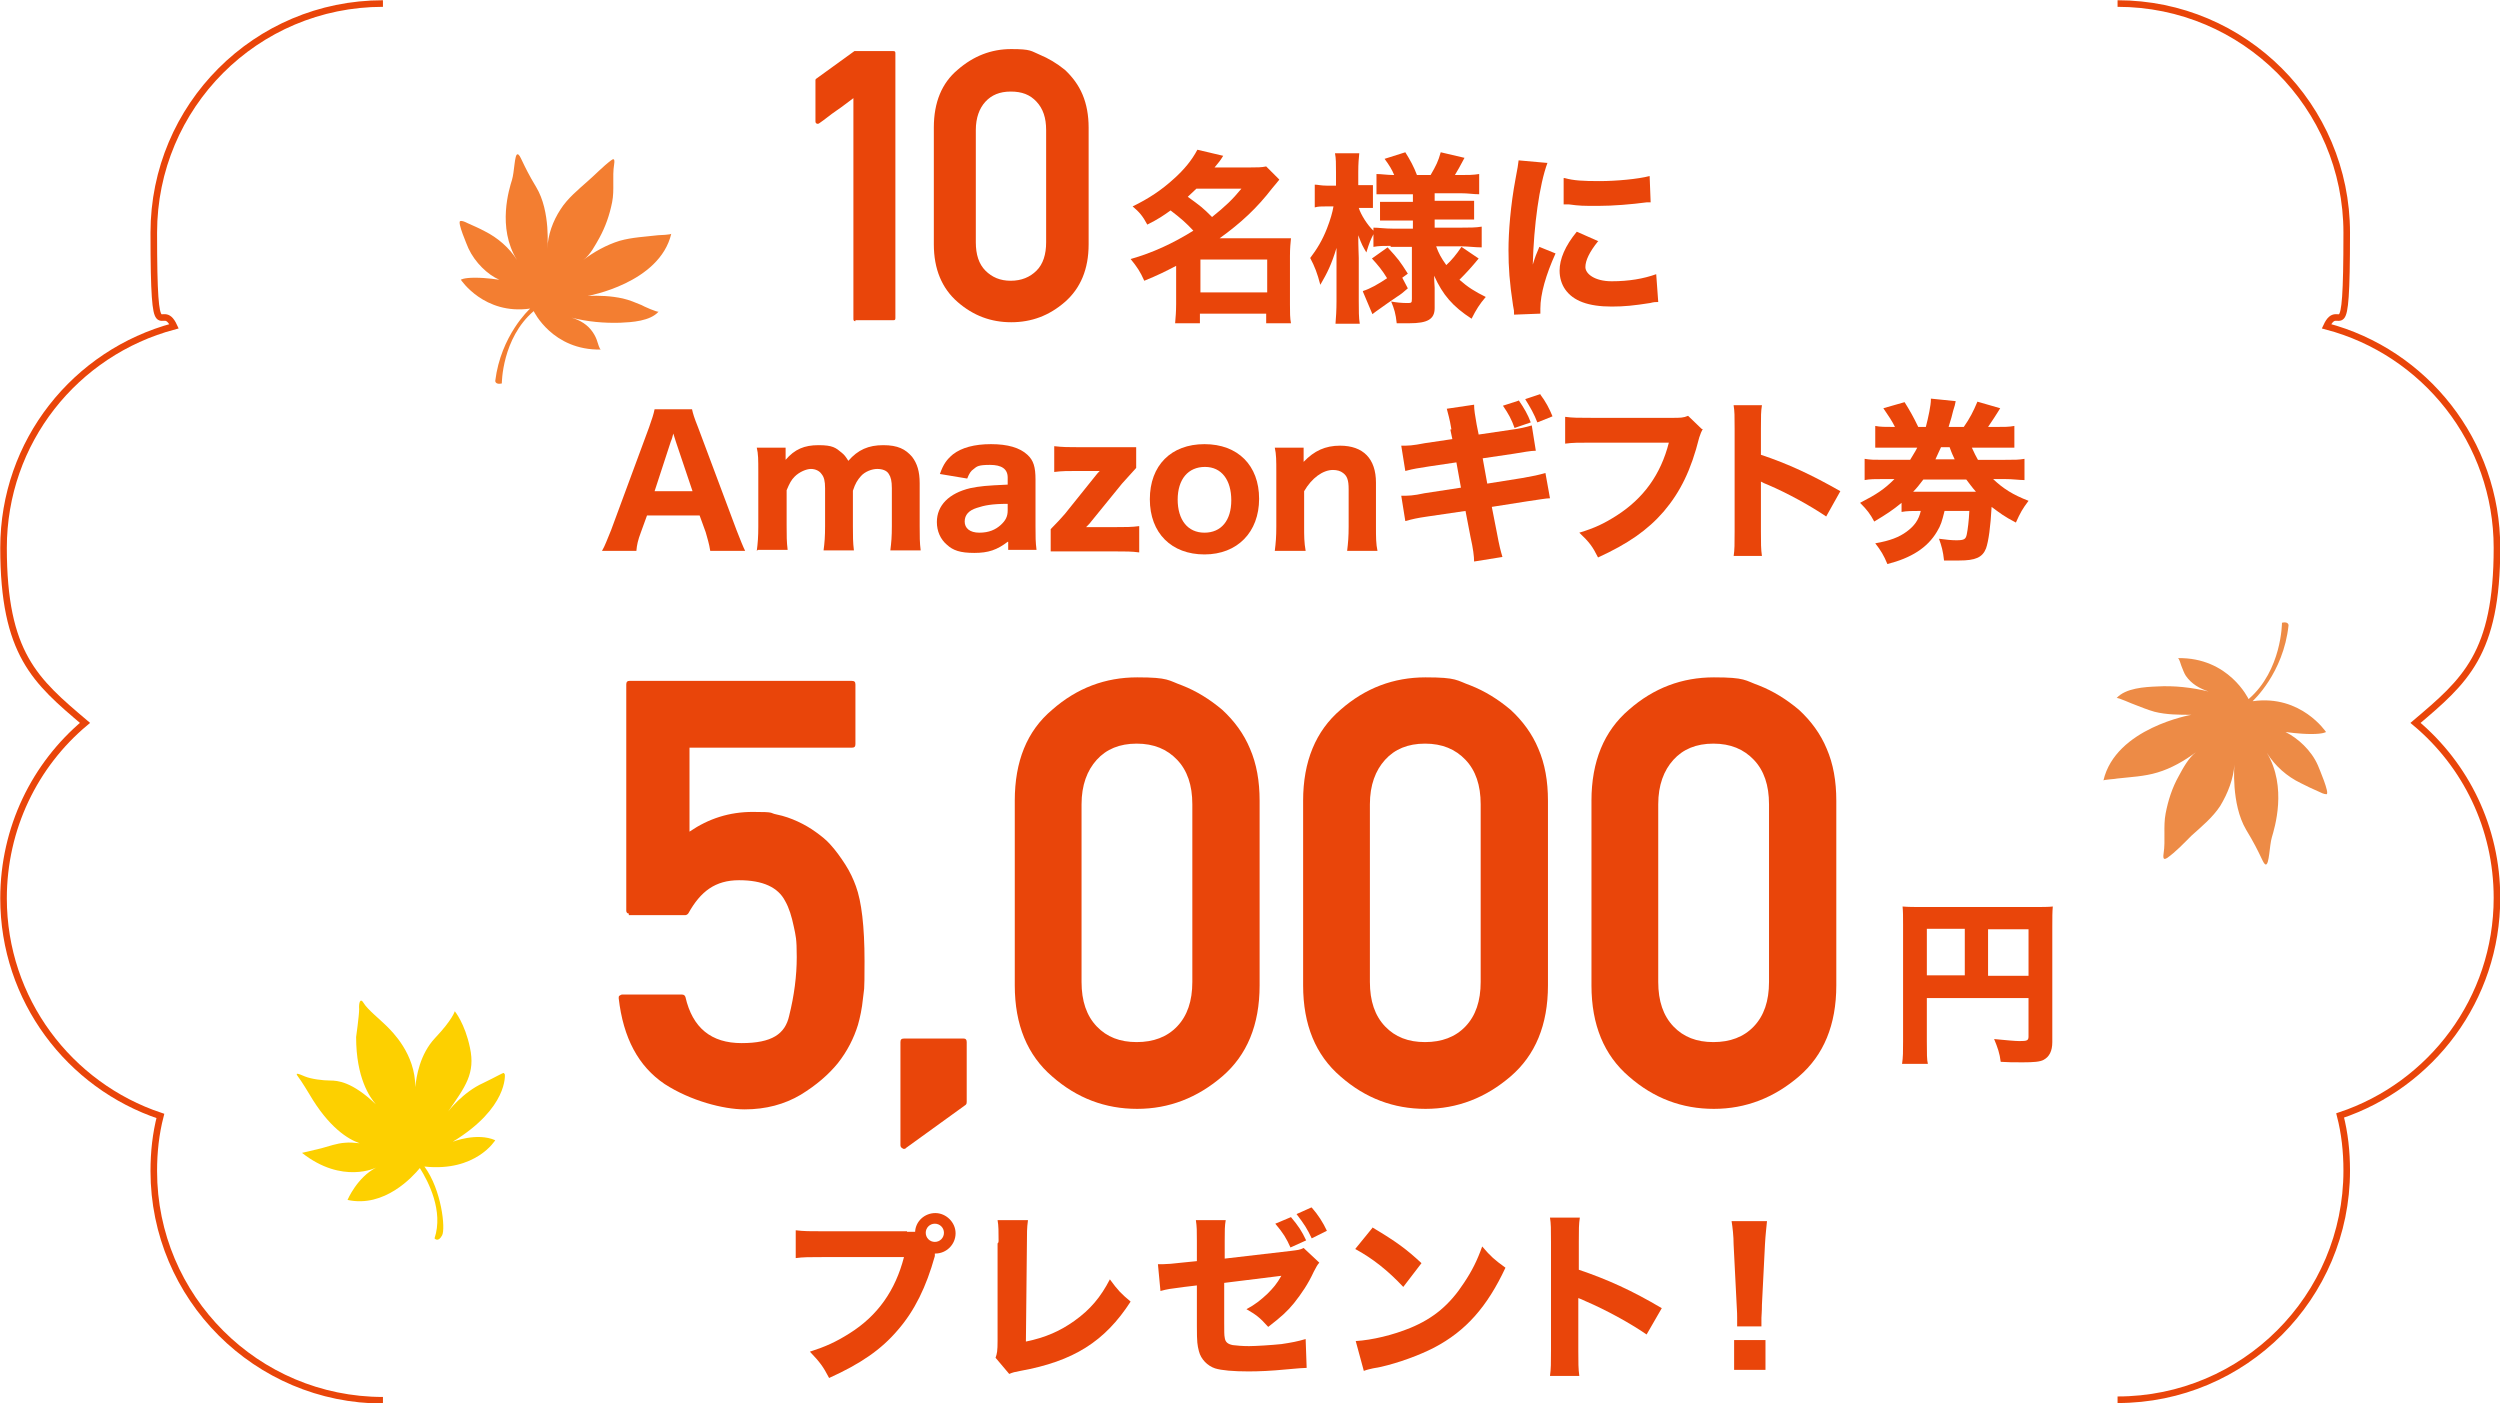 <?xml version="1.0" encoding="UTF-8"?>
<svg xmlns="http://www.w3.org/2000/svg" version="1.1" viewBox="0 0 494.2 277.4">
  <defs>
    <style>
      .cls-1 {
        fill: #f37e31;
      }

      .cls-2 {
        fill: #fdd000;
      }

      .cls-3 {
        fill: none;
        stroke: #e9450a;
        stroke-miterlimit: 10;
        stroke-width: 1.3px;
      }

      .cls-4 {
        fill: #ed8b46;
      }

      .cls-5 {
        fill: #e9450a;
      }
    </style>
  </defs>
  <!-- Generator: Adobe Illustrator 28.6.0, SVG Export Plug-In . SVG Version: 1.2.0 Build 709)  -->
  <g>
    <g id="_レイヤー_2">
      <g>
        <path class="cls-5" d="M140.4,108.9c-.2-1.4-.6-2.6-.9-3.7l-1.2-3.3h-10.4l-1.2,3.3c-.6,1.6-.8,2.5-.9,3.7h-6.8c.6-1,1-2.2,1.8-4.1l7.5-20.3c.6-1.7.9-2.6,1.1-3.6h7.4c.2.9.4,1.6,1.2,3.6l7.6,20.3c.7,1.8,1.3,3.3,1.7,4.1h-6.9ZM133.6,87.3c-.1-.3-.2-.7-.5-1.6-.2.7-.2.9-.5,1.6l-3.2,9.8h7.5l-3.3-9.8Z"/>
        <path class="cls-5" d="M149.6,108.9c.2-1.5.3-2.8.3-4.8v-10.8c0-2.4,0-3.6-.3-4.8h5.7v2.4c1.8-2.1,3.7-2.9,6.5-2.9s3.4.5,4.6,1.5c.5.4.8.8,1.3,1.6,1.9-2.2,4-3.1,6.9-3.1s4.4.8,5.7,2.3c1,1.3,1.5,2.9,1.5,5.2v8.5c0,2,0,3.3.2,4.8h-6c.2-1.6.3-2.7.3-4.8v-7.5c0-1.4-.2-2.2-.6-2.8-.4-.7-1.3-1-2.3-1s-2.4.5-3.2,1.4c-.7.8-1.1,1.4-1.6,2.9v7c0,2,0,3.2.2,4.8h-6c.2-1.5.3-2.7.3-4.8v-7.5c0-1.4-.2-2.2-.7-2.8-.4-.6-1.2-1-2.1-1s-2.3.6-3.2,1.5c-.7.7-1,1.3-1.6,2.7v7c0,2,0,3.2.2,4.8h-5.9l-.2.2h0Z"/>
        <path class="cls-5" d="M199.2,107.1c-2.1,1.6-3.8,2.2-6.6,2.2s-4.2-.5-5.4-1.6c-1.3-1.1-2-2.7-2-4.5,0-3.3,2.4-5.7,6.6-6.7,2-.4,3-.5,7.4-.7v-1.4c0-1.7-1.2-2.5-3.5-2.5s-2.6.3-3.2.8c-.6.4-.9.9-1.3,1.9l-5.4-.9c.7-2,1.4-2.9,2.6-3.9,1.7-1.3,4.2-2,7.5-2s5.7.7,7.2,2.1c1.2,1.1,1.6,2.4,1.6,4.9v9.3c0,2,0,3,.2,4.6h-5.6v-1.8h0v.2h-.1ZM199.2,99.6c-3.1,0-4.6.3-6.1.8-1.6.5-2.4,1.4-2.4,2.7s1,2.2,2.9,2.2,3.2-.6,4.2-1.5,1.4-1.7,1.4-2.9v-1.3h0Z"/>
        <path class="cls-5" d="M224.6,92.5c-1.1,1.2-2.1,2.3-2.8,3.1l-6.1,7.5c-.2.3-.7.8-1,1.1h5.7c2,0,3.4,0,4.8-.2v5.2c-1.5-.2-2.6-.2-4.9-.2h-12.6v-4.4c1.3-1.3,2-2.1,2.8-3l6.1-7.6c.3-.4.5-.6.8-.9h-4.2c-2.1,0-3.3,0-4.8.2v-5.1c1.7.2,2.9.2,4.8.2h11.4v4.1h0Z"/>
        <path class="cls-5" d="M227.3,98.7c0-6.7,4.2-10.9,10.8-10.9s10.8,4.2,10.8,10.8-4.3,11-10.8,11-10.8-4.2-10.8-10.9ZM232.8,98.7c0,4.1,2,6.6,5.3,6.6s5.3-2.4,5.3-6.4-1.9-6.6-5.2-6.6-5.4,2.4-5.4,6.5h0Z"/>
        <path class="cls-5" d="M252,108.9c.2-1.6.3-2.8.3-4.8v-10.8c0-2.2,0-3.5-.3-4.8h5.7v2.8c2.1-2.2,4.3-3.2,7.2-3.2,4.6,0,7.1,2.6,7.1,7.3v8.7c0,2.1,0,3.4.3,4.8h-6c.2-1.6.3-2.9.3-4.8v-7.4c0-1.8-.3-2.6-1.1-3.2-.5-.4-1.2-.6-2-.6-2,0-4.2,1.6-5.7,4.2v7c0,1.9,0,3.1.3,4.8h-6.1,0Z"/>
        <path class="cls-5" d="M286.9,84.8c-.3-1.9-.7-3.2-.9-4l5.4-.8c0,1.1.2,2.1.5,3.9l.4,2,6.1-.9c2.2-.3,3-.5,4.4-.9l.8,5c-1,0-2.5.3-4.4.6l-6.1.9.9,5,6.9-1.1c2.3-.4,3.2-.6,4.6-1l.9,5c-.8,0-2.3.3-4.5.6l-7,1.1,1,5.1c.5,2.7.7,3.4,1.1,4.8l-5.6.9c0-1-.2-2.6-.7-4.8l-1-5.2-7.5,1.1c-2.1.3-2.9.5-4.4.9l-.8-5c1.4,0,2.3,0,4.6-.5l7.2-1.1-.9-5-5.4.8c-2.4.4-2.8.4-4.7.9l-.8-5c1.5,0,2.1,0,4.7-.5l5.4-.8-.4-1.9h.2,0ZM300.2,79.1c1.1,1.6,1.8,2.8,2.4,4.4l-3.2,1.1c-.6-1.7-1.2-2.8-2.3-4.4l3.1-1h0ZM304.5,78c1,1.3,1.8,2.8,2.4,4.3l-3,1.2c-.6-1.6-1.4-3-2.4-4.6l3-1h0Z"/>
        <path class="cls-5" d="M336.6,84.8c-.3.6-.4.8-.7,1.7-1.6,6.4-3.7,10.7-7,14.6-3.2,3.7-7.1,6.4-13,9.1-1.1-2.2-1.7-3-3.7-4.9,3-.9,4.9-1.8,7.4-3.4,5.3-3.4,8.7-8.1,10.3-14.4h-15.1c-2.8,0-3.9,0-5.4.2v-5.3c1.5.2,2.5.2,5.4.2h15.8c1.5,0,2.2,0,3.1-.4l2.7,2.6h.2Z"/>
        <path class="cls-5" d="M342.7,110c.2-1.3.2-2.5.2-4.9v-20.4c0-2.4,0-3.4-.2-4.6h5.6c-.2,1.3-.2,2.1-.2,4.6v5.2c5.4,1.8,10.1,4,15.7,7.2l-2.8,5c-3.1-2.1-7.6-4.6-11.6-6.3-.7-.3-.8-.3-1.3-.6v9.9c0,2.2,0,3.5.2,4.8h-5.6Z"/>
        <path class="cls-5" d="M394,94.7c2,1.9,3.9,3.1,7,4.3-1.2,1.6-1.6,2.3-2.5,4.3-2.3-1.2-3.2-1.9-4.8-3.1-.2,3.8-.6,6.8-1.1,8.2-.7,1.8-2.1,2.4-5.3,2.4s-1.6,0-3,0c-.2-1.9-.5-2.9-1-4.3,1.4.2,2.6.3,3.4.3,1.6,0,1.9-.2,2.1-1.2s.4-2.6.5-4.6h-4.9c-.5,2-.7,2.8-1.5,4.1-1.9,3.2-5.1,5.2-9.8,6.4-.7-1.7-1.3-2.7-2.4-4.1,2.9-.5,4.7-1.2,6.2-2.3,1.5-1.1,2.4-2.3,2.8-4.1-1.7,0-2.7,0-3.8.2v-1.8c-1.7,1.4-2.9,2.2-5.4,3.7-.8-1.5-1.4-2.3-2.8-3.7,3.3-1.7,4.8-2.7,6.8-4.7h-2.1c-1.8,0-2.7,0-3.8.2v-4.2c1.1.2,1.9.2,3.8.2h5.2c.5-.9.9-1.4,1.4-2.4h-8.3v-4.3c1,.2,1.9.2,3.9.2-.6-1.2-1.2-2.1-2.3-3.7l4.2-1.2c1,1.6,1.8,3,2.7,4.9h1.5c.5-1.9,1-4.3,1-5.4s0,0,0-.2l4.9.5c-.1.6-.2,1-.5,1.9-.2.9-.4,1.6-.9,3.2h3c1.2-1.7,1.9-3.1,2.7-5l4.5,1.3c-.2.3-.6,1-1.2,1.9-.5.7-.7,1.1-1.2,1.8h1.3c2,0,2.8,0,3.9-.2v4.3h-8.4c.5,1.1.8,1.7,1.2,2.4h5.3c2,0,2.8,0,3.9-.2v4.2c-1.1,0-2.2-.2-3.9-.2h-2.3ZM390.6,97.2c-.8-.9-1.2-1.5-1.9-2.4h-8.5c-.7.9-1.2,1.6-2,2.4h12.4ZM386.4,90.8c-.4-.9-.5-1-1-2.4h-1.7c-.5,1-.7,1.6-1.1,2.4h3.8Z"/>
      </g>
      <g>
        <path class="cls-5" d="M232.6,52.5c-2.3,1.2-3.7,1.9-6.4,3-.8-1.8-1.4-2.7-2.7-4.3,4.3-1.2,8.4-3.1,12.4-5.6-1.4-1.5-2.4-2.4-4.5-4-1.4,1-2.4,1.7-4.6,2.8-.9-1.7-1.6-2.5-2.9-3.6,3.1-1.5,5.7-3.2,8.2-5.5,1.9-1.7,3.5-3.6,4.6-5.7l5.1,1.2c-.6,1-.8,1.2-1.7,2.3h7.1c1.3,0,2.2,0,3.1-.2l2.6,2.6c-.3.4-.8,1-1.4,1.7-3,3.9-6.1,6.8-10.4,9.9h14.1c-.1,1-.2,2-.2,3.5v9.6c0,1.6,0,2.7.2,3.7h-4.9v-1.9h-13.1v1.9h-4.9c.1-1.2.2-2.3.2-3.8v-7.6h0ZM236.5,37.3c-.8.8-1.1,1-1.7,1.6,2.6,1.9,2.9,2.1,4.8,4,2.6-2.1,4-3.4,5.8-5.6h-8.9ZM237.3,57.8h13.2v-6.5h-13.2v6.5Z"/>
        <path class="cls-5" d="M274.9,48.6c-1.3,0-2.3,0-3.4.2v-2.5c-.5,1-.8,1.6-1.4,3.6-.7-1.2-.9-1.5-1.6-3.4,0,2.4.1,3.9.1,4.5v8.5c0,1.9,0,3.3.2,4.5h-4.8c.1-1.2.2-2.7.2-4.5v-10.5c-1,3.3-1.8,4.9-3.2,7.3-.6-2.3-1.1-3.6-2-5.3,1.3-1.7,2.4-3.5,3.3-5.8.7-1.8,1.1-3.2,1.3-4.4h-1.3c-1.1,0-1.7,0-2.4.2v-4.5c.6,0,1.2.2,2.4.2h1.8v-2.6c0-1.8,0-2.8-.2-3.8h4.8c-.1,1-.2,2-.2,3.7v2.6h2.9v4.5h-2.8c.4,1.3,1.7,3.4,2.9,4.5v-.6c1.1,0,2.2.2,3.9.2h3.9v-1.6h-6.5v-3.7h6.5v-1.5h-7.2v-4c1,0,2.1.2,3.5.2-.4-1-1-2-1.9-3.2l4.1-1.3c1,1.6,1.7,2.9,2.3,4.5h2.7c1.1-1.9,1.5-2.7,2-4.5l4.7,1.1c-.9,1.7-1.4,2.6-1.9,3.4h1c1.6,0,2.6,0,3.8-.2v4c-1.2,0-2.1-.2-3.7-.2h-5.1v1.5h7.8v3.7h-7.8v1.6h5.3c1.5,0,2.9,0,4-.2v4.1c-1.3,0-2.7-.2-3.9-.2h-5.1c.5,1.4,1,2.3,2,3.7,1-.9,2-2.1,3-3.6l3.4,2.3c-1.4,1.7-2.4,2.8-3.8,4.2,1.7,1.5,3,2.3,5.2,3.4-1.2,1.4-1.9,2.5-2.8,4.3-3.7-2.4-5.7-4.7-7.4-8.5,0,1.3.1,1.9.1,2.4v4c0,2.2-1.4,3-5,3s-.9,0-2.5,0c-.2-1.9-.5-2.9-1.1-4.3,1,.2,2.2.3,3.1.3s1,0,1-.8v-10.3h-4.5.3v-.2h0ZM269.5,57.5c1.3-.4,2.9-1.3,4.7-2.5-.9-1.5-1.8-2.6-3-3.9l3.1-2.2c2.2,2.4,2.4,2.7,4,5.2l-1.1.8,1.1,2.1c-.9.8-1.4,1.2-2.2,1.7-1.3.9-2.5,1.7-3.3,2.3-.6.4-1.1.8-1.5,1.1l-1.9-4.5h0Z"/>
        <path class="cls-5" d="M305.9,32.2c-1.6,4.3-2.7,12.4-2.9,20.1.3-.9.5-1.6.6-1.8l.7-1.7,3.2,1.3c-1.9,4.2-3,8-3,10.9s0,.5,0,1l-5.2.2c0-.7,0-.9-.2-1.8-.7-4.6-.9-7.5-.9-11s.4-8.8,1.4-14.1c.4-2.2.5-2.6.6-3.6l5.6.5h0ZM315.9,47.7c-1.7,2.1-2.5,3.8-2.5,5.1s1.8,2.8,5.2,2.8,6.3-.5,8.8-1.4l.4,5.5c-.6,0-.8,0-1.6.2-3.2.5-5.1.7-7.6.7-4.6,0-7.6-1.1-9.2-3.4-.7-1-1.1-2.3-1.1-3.7,0-2.3,1.1-4.9,3.4-7.7l4.3,1.9h0ZM309.3,35.2c1.8.5,3.6.6,6.9.6s7.6-.4,9.9-1l.2,5.2h-.8c-3,.4-6.6.7-9.6.7s-3.6,0-5.8-.3h-1v-5.2h.2,0Z"/>
      </g>
      <g>
        <path class="cls-5" d="M179.3,243.5h1.6c.1-2.1,1.9-3.7,4-3.7s4,1.8,4,4-1.8,4-4,4h-.1v.5c-1.7,6.1-4,10.8-7.3,14.6-3.3,3.9-7.4,6.7-13.6,9.5-1.2-2.3-1.8-3.1-3.8-5.2,3.1-1,5.1-1.9,7.8-3.6,5.6-3.5,9.1-8.5,10.8-15.1h-15.8c-3,0-4.1,0-5.6.2v-5.5c1.6.2,2.7.2,5.7.2h16.5-.2,0ZM183,243.7c0,1,.8,1.8,1.8,1.8s1.8-.8,1.8-1.8-.8-1.8-1.8-1.8-1.8.8-1.8,1.8Z"/>
        <path class="cls-5" d="M203.2,241.3c-.2,1.4-.2,2.5-.2,4.5l-.2,19.4c3.9-.8,6.8-2.1,9.6-4.1,3.1-2.2,5.2-4.7,7-8.2,1.6,2.2,2.2,2.8,4.1,4.4-5.1,7.9-11.3,11.8-21.8,13.7-1.1.2-1.5.3-2.2.6l-2.7-3.2c.3-.8.4-1.4.4-3.3v-19.3c.2-.2.2-.3.2-.5,0-1.7,0-3.1-.2-4.1h6.1-.1Z"/>
        <path class="cls-5" d="M236.6,245.4c0-2.1,0-2.9-.2-4.2h5.9c-.2,1.1-.2,2.1-.2,4.1v3.5l12.9-1.5c1.6-.2,1.9-.2,2.7-.6l3.1,2.9c-.5.6-.5.7-1.1,1.8-1.1,2.4-2.4,4.3-3.9,6.2-1.3,1.6-2.5,2.7-5.1,4.7-1.7-1.9-2.4-2.4-4.3-3.5,1.7-.9,2.8-1.8,4.1-3,1.2-1.2,1.9-2,2.8-3.6l-11.3,1.4v7.9c0,1.6,0,2.5.1,2.9.1.9.6,1.3,1.6,1.5.8.1,1.9.2,3.2.2s4.5-.2,6.4-.4c2-.3,3.1-.5,4.8-1l.2,5.7c-.5,0-1.9.1-4,.3-3,.3-5.5.4-7.5.4-3,0-5.3-.2-6.6-.6-1.5-.5-2.8-1.8-3.2-3.4-.3-1.2-.4-1.7-.4-4.9v-8.1l-2.5.3c-3,.4-3.2.4-4.7.8l-.5-5.3h1.1c.7,0,1.9-.1,3.6-.3l3-.3v-4h0ZM255.2,240.6c1.5,1.8,2.1,2.7,3,4.6l-3.1,1.4c-.8-1.8-1.4-2.8-3-4.7l3.1-1.3h0ZM259.3,238.7c1.3,1.5,2.2,2.9,3,4.6l-3,1.5c-.9-1.9-1.4-2.7-3-4.8l2.9-1.3h.1Z"/>
        <path class="cls-5" d="M271.4,242.7c4.7,2.8,6.7,4.3,9.6,7l-3.6,4.7c-3-3.2-6-5.6-9.5-7.5l3.5-4.3h0ZM268,265.1c3.3-.2,7.4-1.2,10.8-2.6,4.6-1.9,7.8-4.6,10.6-8.9,1.6-2.4,2.6-4.4,3.6-7.2,1.7,2,2.4,2.6,4.6,4.2-3.6,7.7-7.8,12.5-14.1,15.8-2.9,1.5-7,3-10.5,3.8-.6.1-1.1.2-1.6.3-.8.2-1,.2-1.8.5l-1.6-5.9h0Z"/>
        <path class="cls-5" d="M306.4,272c.2-1.4.2-2.6.2-5.1v-21.4c0-2.6,0-3.6-.2-4.8h5.9c-.2,1.4-.2,2.2-.2,4.8v5.5c5.6,1.9,10.5,4.1,16.4,7.6l-3,5.2c-3.2-2.2-7.9-4.8-12.1-6.6-.7-.3-.8-.4-1.4-.6v10.4c0,2.3,0,3.6.2,5h-5.9.1Z"/>
        <path class="cls-5" d="M343.4,262.2v-1.7c0-.4,0-1.2-.1-2.6l-.6-11.9c0-1.6-.2-3.4-.4-4.6h7c-.1,1.1-.3,2.7-.4,4.6l-.6,11.9c0,1.4-.1,2.3-.1,2.6v1.7h-5,.2ZM342.8,270.8v-5.9h6.2v5.9h-6.2Z"/>
      </g>
      <path class="cls-5" d="M380.9,206.1c0,2.2,0,3.4.2,4.2h-5.1c.2-1.3.2-2.5.2-4.4v-23.2c0-1.6,0-2.5-.1-3.5,1.2.1,2.2.1,4.2.1h21.4c2.1,0,3.2,0,4.1-.1-.1,1.1-.1,2-.1,4.1v22.7c0,1.8-.6,2.9-1.7,3.5-.7.4-2,.5-4.1.5s-2.8,0-4.4-.1c-.2-1.7-.6-2.8-1.3-4.5,2.1.2,4.1.4,5,.4,1.5,0,1.8-.1,1.8-.9v-7.6h-20.1v8.8h0ZM388.4,183.6h-7.5v9.2h7.5v-9.2ZM401,192.9v-9.2h-8v9.2h8Z"/>
      <g>
        <path class="cls-5" d="M124.4,180.6c-.4,0-.6-.2-.6-.6v-44.7c0-.5.2-.7.6-.7h44c.5,0,.7.2.7.7v11.8c0,.5-.2.7-.7.7h-32.1v16.6c3.8-2.6,7.9-3.9,12.5-3.9s3.2.2,4.7.5,2.9.8,4.2,1.4c1.3.6,2.5,1.3,3.6,2.1s2,1.5,2.8,2.4c1.1,1.2,2.1,2.6,3,4s1.6,2.9,2.1,4.3c1.1,3,1.7,7.9,1.7,14.8s-.1,5.2-.3,7.3-.6,3.9-1,5.3h0c-.8,2.6-2.1,5.2-4,7.6-1.8,2.2-4.2,4.3-7.3,6.2-3.2,1.9-6.9,2.9-11.1,2.9s-10.7-1.7-15.8-5c-5.2-3.5-8.2-9.1-9.1-17,0-.2,0-.4.2-.5s.3-.2.5-.2h11.8c.4,0,.6.2.7.5,1.4,6.1,5.1,9.1,11.1,9.1s8.6-1.8,9.4-5.4c1-4,1.5-7.9,1.5-11.6s-.2-4.2-.6-6.1c-.4-1.9-.9-3.6-1.7-5-1.4-2.7-4.4-4.1-9.1-4.1s-7.6,2.2-10,6.5c-.1.2-.4.4-.6.4h-11.2v-.3h.1Z"/>
        <path class="cls-5" d="M179.1,227c-.2.1-.5.2-.7,0-.2-.1-.4-.3-.4-.6v-20.4c0-.5.2-.7.7-.7h11.8c.4,0,.6.2.6.7v11.8c0,.2,0,.4-.2.6l-11.9,8.6h0Z"/>
        <path class="cls-5" d="M200.6,158.3c0-7.8,2.4-13.8,7.4-18,4.9-4.3,10.5-6.4,16.8-6.4s6.1.6,8.9,1.6c2.8,1.1,5.4,2.7,7.9,4.8,2.4,2.2,4.3,4.8,5.5,7.7,1.3,3,1.9,6.4,1.9,10.3v36.5c0,7.8-2.5,13.8-7.4,18s-10.5,6.4-16.8,6.4-11.9-2.1-16.8-6.4c-4.9-4.2-7.4-10.2-7.4-18v-36.5h0ZM235.7,159c0-3.8-1-6.7-3-8.8s-4.6-3.2-8-3.2-6,1.1-7.9,3.2-3,5-3,8.8v35.1c0,3.8,1,6.7,3,8.8s4.6,3.1,7.9,3.1,6-1,8-3.1,3-5,3-8.8v-35.1Z"/>
        <path class="cls-5" d="M257.6,158.3c0-7.8,2.5-13.8,7.4-18,4.9-4.3,10.5-6.4,16.8-6.4s6.1.6,8.9,1.6c2.8,1.1,5.4,2.7,7.9,4.8,2.4,2.2,4.3,4.8,5.5,7.7,1.3,3,1.9,6.4,1.9,10.3v36.5c0,7.8-2.5,13.8-7.4,18s-10.5,6.4-16.8,6.4-11.9-2.1-16.8-6.4c-4.9-4.2-7.4-10.2-7.4-18v-36.5h0ZM292.7,159c0-3.8-1-6.7-3-8.8s-4.6-3.2-8-3.2-6,1.1-7.9,3.2-3,5-3,8.8v35.1c0,3.8,1,6.7,3,8.8s4.6,3.1,7.9,3.1,6-1,8-3.1,3-5,3-8.8v-35.1Z"/>
        <path class="cls-5" d="M314.6,158.3c0-7.8,2.5-13.8,7.4-18,4.9-4.3,10.5-6.4,16.8-6.4s6.1.6,8.9,1.6c2.8,1.1,5.4,2.7,7.9,4.8,2.4,2.2,4.3,4.8,5.5,7.7,1.3,3,1.9,6.4,1.9,10.3v36.5c0,7.8-2.5,13.8-7.4,18s-10.5,6.4-16.8,6.4-11.9-2.1-16.8-6.4c-4.9-4.2-7.4-10.2-7.4-18v-36.5h0ZM349.7,159c0-3.8-1-6.7-3-8.8s-4.6-3.2-8-3.2-6,1.1-7.9,3.2-3,5-3,8.8v35.1c0,3.8,1,6.7,3,8.8s4.6,3.1,7.9,3.1,6-1,8-3.1,3-5,3-8.8v-35.1Z"/>
      </g>
      <g>
        <path class="cls-5" d="M169.1,63.5c-.3,0-.4-.2-.4-.4V19.4c-1.1.8-2.2,1.7-3.4,2.5s-2.2,1.7-3.4,2.5c-.2.1-.3.1-.5,0-.1,0-.2-.2-.2-.4v-8.2s0-.1.1-.2l7.6-5.5h7.7c.3,0,.4.1.4.4v52.4c0,.3-.1.4-.4.4h-7.5v.2h0Z"/>
        <path class="cls-5" d="M184.6,25.2c0-5,1.6-8.8,4.7-11.4,3.1-2.7,6.6-4.1,10.6-4.1s3.9.4,5.6,1.1,3.4,1.7,5,3c1.5,1.4,2.7,3,3.5,4.9s1.2,4.1,1.2,6.5v23.1c0,4.9-1.6,8.7-4.7,11.4-3.1,2.7-6.6,4-10.6,4s-7.5-1.3-10.6-4-4.7-6.5-4.7-11.4v-23.1ZM206.8,25.7c0-2.4-.6-4.2-1.9-5.6s-2.9-2-5.1-2-3.8.7-5,2-1.9,3.2-1.9,5.6v22.2c0,2.4.6,4.3,1.9,5.6s2.9,2,5,2,3.8-.7,5.1-2,1.9-3.2,1.9-5.6v-22.2Z"/>
      </g>
      <path class="cls-3" d="M75.7.7C50.6.7,30.4,21,30.4,46s1.4,12.9,4,18.5C14.9,69.7.7,87.3.7,108.3s6.3,26.3,16.1,34.6C6.9,151.2.7,163.7.7,177.6c0,20,13,37,31,43-.9,3.5-1.3,7.1-1.3,10.9,0,25,20.3,45.3,45.3,45.3"/>
      <path class="cls-3" d="M418.6.7c25,0,45.3,20.3,45.3,45.3s-1.4,12.9-4,18.5c19.4,5.1,33.7,22.8,33.7,43.8s-6.3,26.3-16.1,34.6c9.9,8.3,16.1,20.7,16.1,34.6,0,20-13,37-31,43,.9,3.5,1.3,7.1,1.3,10.9,0,25-20.3,45.3-45.3,45.3"/>
      <path class="cls-1" d="M104.7,61.1s-5.7,5.2-6.8,14.2c0,0,0,.8,1.3.5,0,0,0-8.9,6.3-14.3,0,0,3.7,7.8,13.3,7.6-.3,0-.6-1.3-.7-1.5-.2-.7-.5-1.3-.9-1.9-1-1.5-2.5-2.4-4.2-2.9,3.1.8,6.4,1.1,9.6,1,2.3-.1,5.9-.3,7.6-2.2-.2.2-3.1-1.1-3.4-1.3-1.2-.5-2.4-1-3.7-1.3-2.3-.5-4.6-.6-6.9-.5,0,0,14.2-2.5,16.5-12.3,0,.2-2.4.3-2.6.3-2.5.3-5.1.4-7.6,1.1-2.6.8-5.1,2.2-7.2,3.8,1.4-1,2.4-3,3.2-4.4,1.2-2.2,2-4.5,2.5-7,.5-2.5,0-5,.4-7.5.2-1.3-.2-1.1-.6-.8-1.6,1.2-3.1,2.8-4.6,4.1-1.9,1.7-4,3.4-5.4,5.6-1.5,2.3-2.5,5-2.6,7.8,0,0,.7-7.4-2.2-12.2-2.9-4.8-3.1-6.5-3.7-6.5-.6,0-.6,3.5-1.1,5.1-.5,1.6-3,9.4,1,15.8-1.5-2.4-3.8-4.4-6.4-5.7-1.1-.6-2.3-1.1-3.4-1.6-.4-.2-1-.5-1.4-.4-.7.1,1.4,4.9,1.6,5.4,1.3,2.8,3.8,5.2,6.1,6.2,0,0-2.5-.4-4.8-.4s-2.8.4-2.8.4c0,0,4.6,7,13.7,5.7Z"/>
      <path class="cls-2" d="M99.6,212.1c-.3,0-1.4.7-4.1,2-4,1.8-6.9,5.6-6.9,5.6,3.4-4.9,5.4-7.5,4.3-12.6-1-4.8-3-7.2-3-7.2,0,0-.4,1.6-3.9,5.3-3,3.2-3.7,7.6-3.9,9.7,0-6.6-4.6-11-5.7-12.1-1.2-1.2-3.8-3.3-4.5-4.5-.7-1.2-1,0-.9,1.2,0,1.2-.6,5.5-.6,5.5,0,8.1,2.7,11.9,3.9,13.3-4.7-4.5-7.6-4.7-9-4.7-1.5,0-3.8-.3-5-.8s-2.1-.9-1.4,0c.7.9,2.2,3.4,2.2,3.4,3.9,6.7,7.7,9,10,9.8-1-.1-2-.2-2.9-.1-1.6.1-3.2.7-4.7,1.1-1.3.3-2.5.6-3.8.9,8,6.3,14.7,2.9,14.7,2.9-3.8,1.9-5.7,6.4-5.7,6.4,7.3,1.6,12.9-4.6,14.3-6.3,1.7,2.7,4.7,8.5,2.9,13.9,0,0,.7.9,1.5-.6.7-1.3-.1-9-3.5-13.6,10.2,1.1,14-5.2,14-5.2-3.6-1.6-8.4.3-8.4.3,11-6.7,10.3-13.3,10.3-13.3Z"/>
      <path class="cls-4" d="M445.3,138.6s6.1-5.5,7.1-15c0,0,0-.8-1.3-.5,0,0,0,9.4-6.6,15.1,0,0-3.9-8.3-14-8.1.3,0,.6,1.3.7,1.5.3.7.5,1.4.9,2,1.1,1.6,2.7,2.5,4.5,3.1-3.3-.8-6.8-1.2-10.2-1-2.4.1-6.2.3-8,2.3.2-.2,3.2,1.2,3.6,1.3,1.3.5,2.5,1,3.9,1.4,2.4.6,4.9.6,7.3.6,0,0-15,2.6-17.4,13,0-.2,2.5-.3,2.7-.4,2.6-.3,5.4-.4,8-1.2,2.7-.8,5.3-2.3,7.6-4-1.4,1-2.6,3.2-3.4,4.7-1.3,2.3-2.1,4.8-2.6,7.4-.5,2.6,0,5.3-.4,7.9-.2,1.3.2,1.2.7.9,1.7-1.2,3.3-2.9,4.8-4.4,2-1.8,4.2-3.6,5.7-5.9,1.5-2.5,2.6-5.3,2.8-8.2,0,0-.7,7.8,2.3,12.9,3.1,5.1,3.3,6.8,3.9,6.9.7,0,.7-3.7,1.2-5.4.5-1.7,3.1-9.9-1-16.7,1.6,2.6,4,4.7,6.7,6,1.2.6,2.4,1.2,3.6,1.7.4.2,1,.5,1.5.5.7-.1-1.5-5.2-1.7-5.7-1.3-3-4-5.4-6.4-6.6,0,0,2.7.4,5.1.4s2.9-.4,2.9-.4c0,0-4.9-7.4-14.4-6.1Z"/>
    </g>
  </g>
</svg>